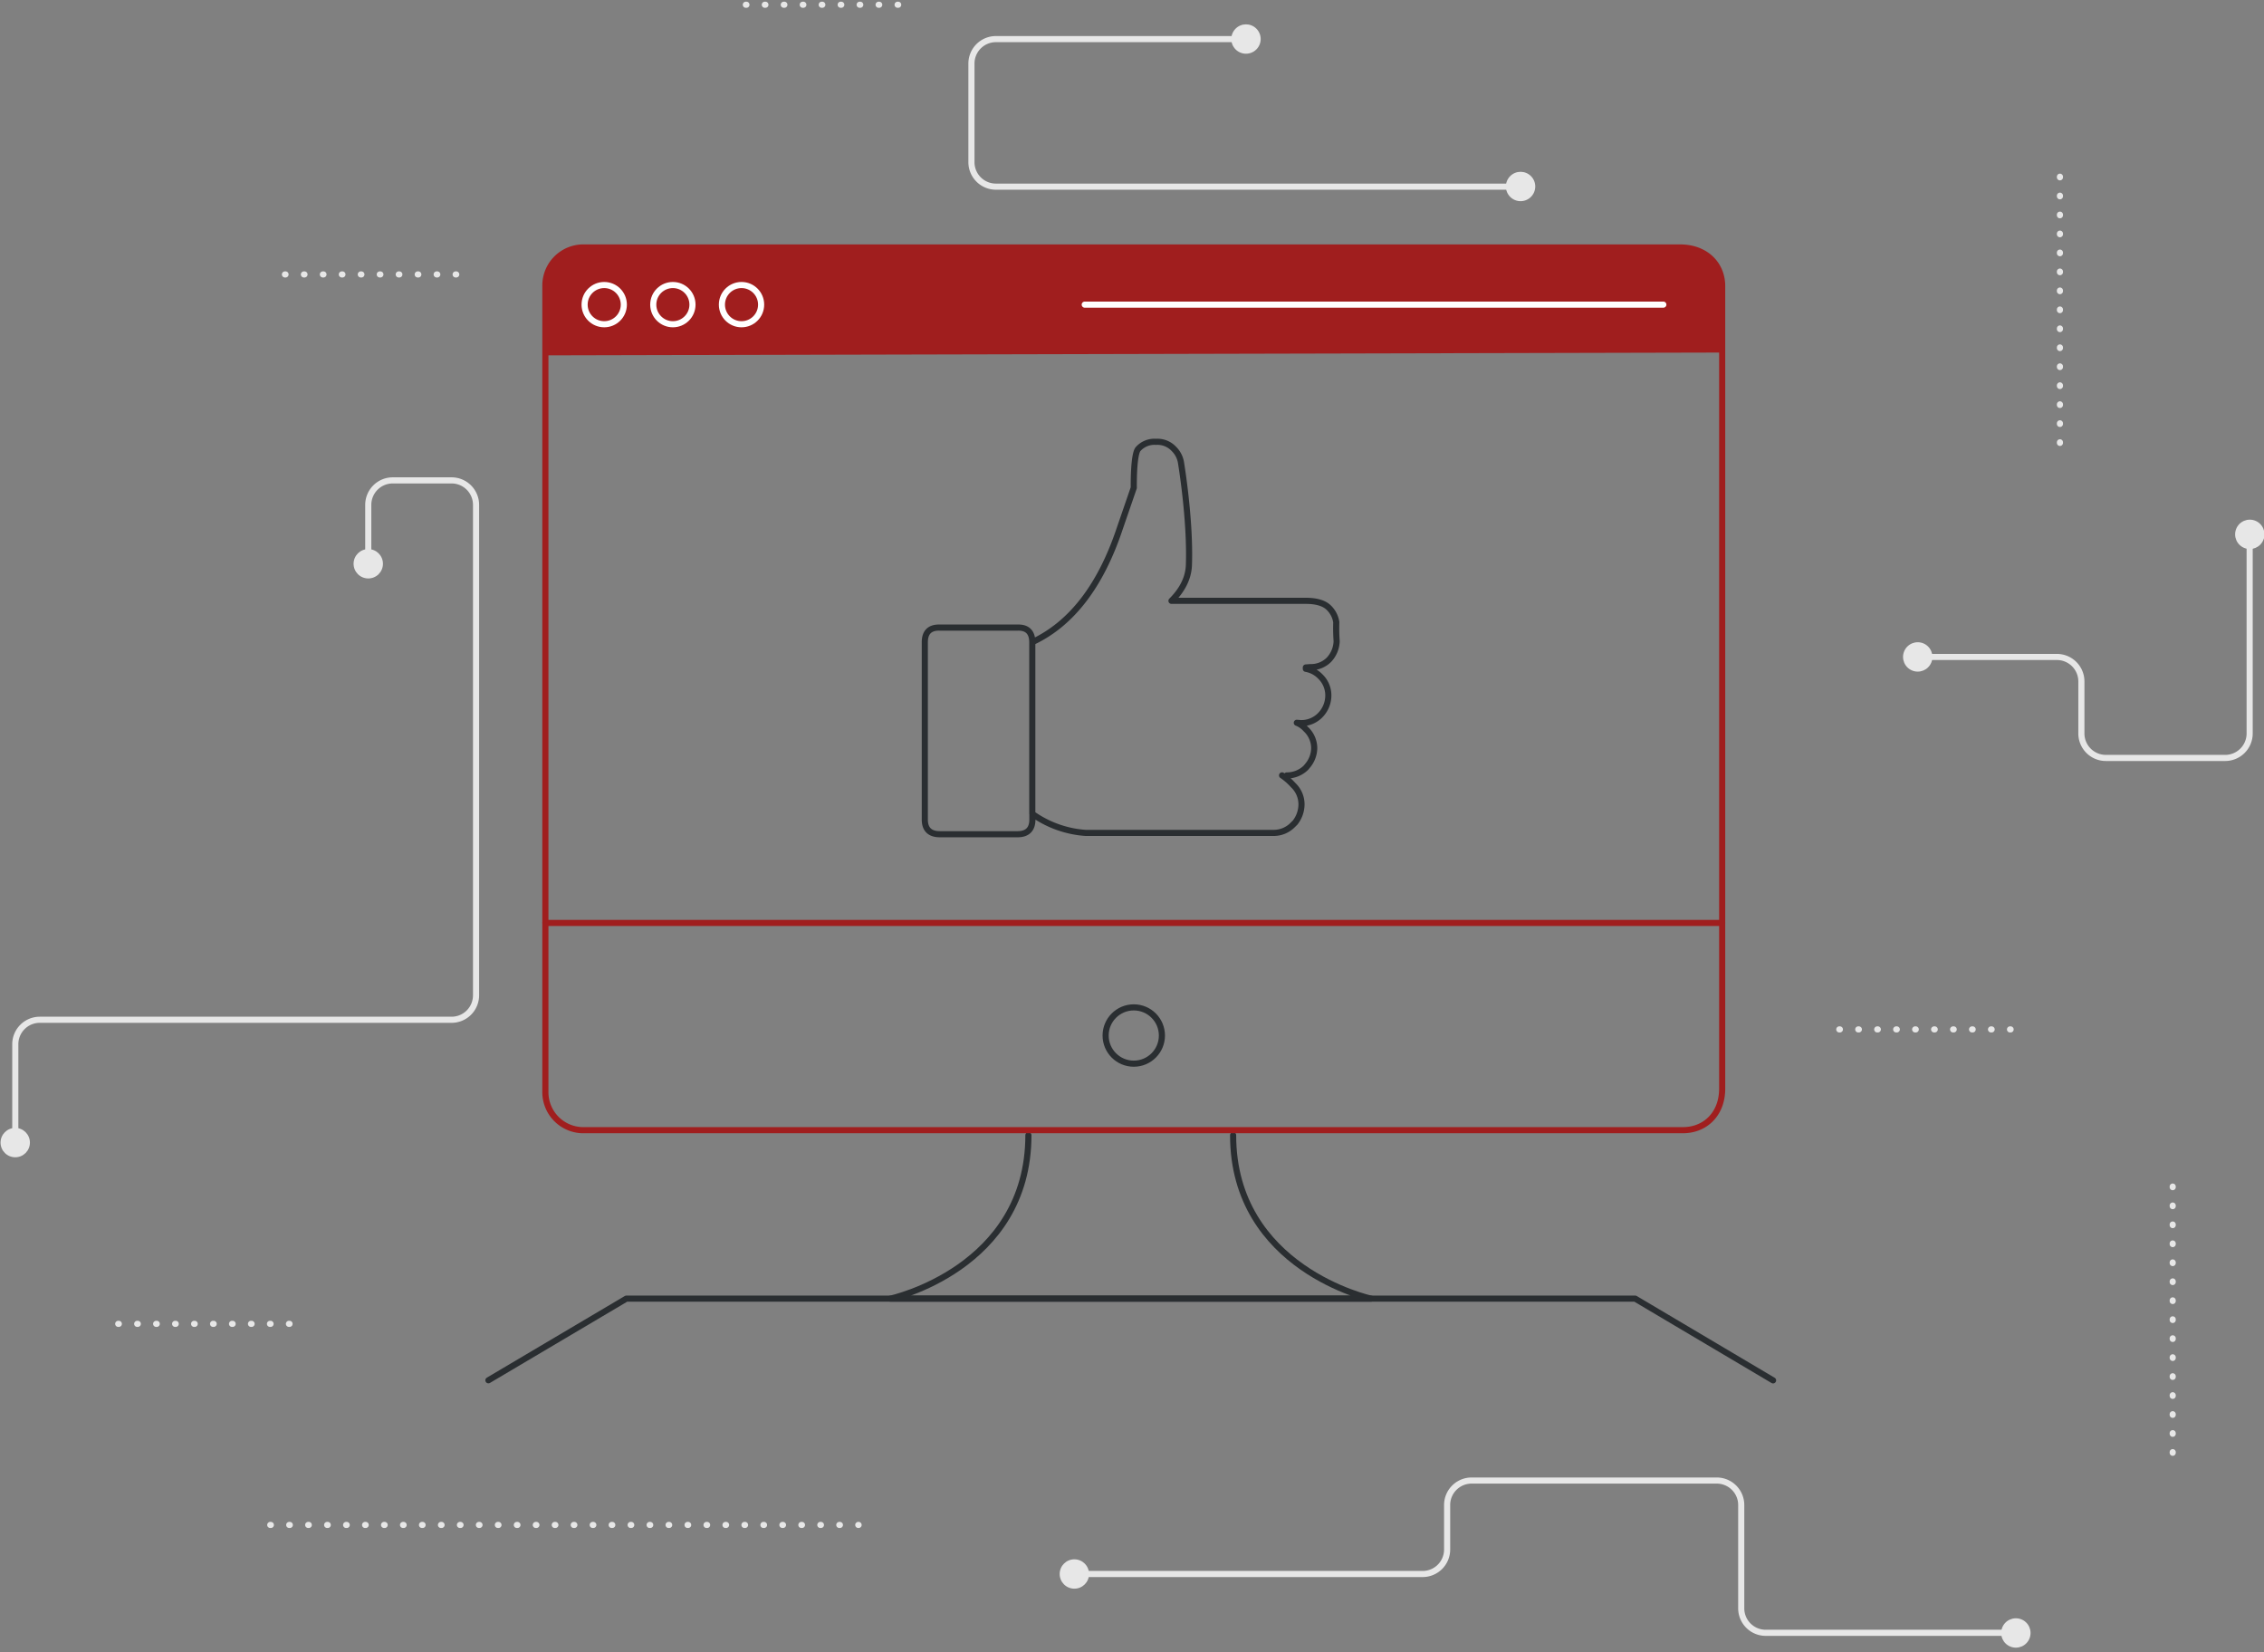 <svg xmlns="http://www.w3.org/2000/svg" viewBox="0 0 740 540"><rect x="0" y="0" width="740" height="540" fill="#808080" stroke="none"/><defs><style>.cls-1,.cls-3,.cls-4,.cls-5,.cls-7{fill:none;stroke-linecap:round;stroke-width:2px;}.cls-1,.cls-3{stroke:#e7e7e7;}.cls-1,.cls-3,.cls-5{stroke-miterlimit:10;}.cls-2{fill:#e7e7e7;}.cls-3{stroke-dasharray:0.2 6 0.2 6;}.cls-4{stroke:#2a2e31;}.cls-4,.cls-7{stroke-linejoin:round;}.cls-5{stroke:#a01e1e;}.cls-6{fill:#a01e1e;}.cls-7{stroke:#fff;}</style></defs><title>Grafika_Komunikowanie</title><g id="Grafika_Komunikowanie"><path class="cls-1" d="M497,61H325.52a8,8,0,0,1-8-8V20.78a8,8,0,0,1,8-8h81.74"/><circle class="cls-2" cx="497.01" cy="60.95" r="4.8" transform="translate(102.47 369.29) rotate(-45)"/><circle class="cls-2" cx="407.26" cy="12.76" r="4.8" transform="translate(110.26 291.71) rotate(-45)"/><path class="cls-1" d="M120.37,183.35V165a8,8,0,0,1,8-8h19.23a8,8,0,0,1,8,8V325.28a8,8,0,0,1-8,8H13a8,8,0,0,0-8,8v32.11"/><circle class="cls-2" cx="4.98" cy="373.42" r="4.8"/><circle class="cls-2" cx="120.37" cy="184.25" r="4.8"/><path class="cls-1" d="M626.84,214.71h45.47a8,8,0,0,1,8,8v17a8,8,0,0,0,8,8h39a8,8,0,0,0,8-8v-64.4"/><circle class="cls-2" cx="626.82" cy="214.7" r="4.8" transform="translate(188.59 711.64) rotate(-67.5)"/><circle class="cls-2" cx="735.37" cy="174.63" r="4.8" transform="translate(292.61 787.2) rotate(-67.5)"/><path class="cls-1" d="M351.91,514.41H465a8,8,0,0,0,8-8V491.87a8,8,0,0,1,8-8h80.13a8,8,0,0,1,8,8v33.76a8,8,0,0,0,8,8h81.09"/><circle class="cls-2" cx="658.87" cy="533.64" r="4.8" transform="translate(-74.08 959.86) rotate(-69.18)"/><circle class="cls-2" cx="351.16" cy="514.41" r="4.8"/><line class="cls-3" x1="93.13" y1="89.69" x2="150.83" y2="89.69"/><line class="cls-3" x1="88.33" y1="498.38" x2="280.64" y2="498.38"/><line class="cls-3" x1="243.78" y1="1.55" x2="295.07" y2="1.55"/><line class="cls-3" x1="38.64" y1="432.66" x2="96.33" y2="432.66"/><line class="cls-3" x1="601.18" y1="336.43" x2="658.87" y2="336.43"/><line class="cls-3" x1="710.16" y1="387.79" x2="710.16" y2="477.54"/><line class="cls-3" x1="673.3" y1="57.75" x2="673.3" y2="147.5"/><path class="cls-4" d="M336.14,371c0,43.63-45.08,53.42-45.08,53.42H534.47l45.07,26.71"/><path class="cls-4" d="M403.05,371c0,43.63,45.07,53.42,45.07,53.42H204.72L159.64,451.1"/><path class="cls-5" d="M550.08,369.36h-359a12.42,12.42,0,0,1-12.82-12.62V93.5a12.42,12.42,0,0,1,12.82-12.62H549.17c8.24,0,13.73,5.41,13.73,12.62V355.84C562.9,364,557.41,369.36,550.08,369.36Z"/><path class="cls-6" d="M562.9,115.22l-384.64.92V93.71a12.52,12.52,0,0,1,12.82-12.83H549.17c8.24,0,13.73,5.5,13.73,12.83Z"/><line class="cls-5" x1="562.9" y1="301.63" x2="178.26" y2="301.63"/><line class="cls-7" x1="543.67" y1="99.56" x2="354.55" y2="99.56"/><circle class="cls-4" cx="370.58" cy="338.43" r="9.2"/><circle class="cls-7" cx="197.49" cy="99.56" r="6.41"/><circle class="cls-7" cx="219.93" cy="99.56" r="6.41"/><circle class="cls-7" cx="242.37" cy="99.56" r="6.41"/><path class="cls-4" d="M420.59,253.43a8.89,8.89,0,0,0,6.23-2.5l.55-.66a9.09,9.09,0,0,0,2.19-5.77,8.54,8.54,0,0,0-2.74-6.21,7.72,7.72,0,0,0-2.95-2.07l1.31.11a8.64,8.64,0,0,0,6.36-2.61l.1-.11a9.18,9.18,0,0,0,2.53-6.21,8.55,8.55,0,0,0-2.63-6.32,8.64,8.64,0,0,0-4.72-2.5v-.44l1.54-.11a8.25,8.25,0,0,0,6-2.4,9.26,9.26,0,0,0,2.53-6.1,59.07,59.07,0,0,1-.12-6.2,8.37,8.37,0,0,0-2.41-4.69q-2.29-2.28-7.56-2.28H382.9c3.18-3.17,5.53-7.06,5.7-11.66.53-15.1-2.63-33.77-2.63-33.77a8.14,8.14,0,0,0-2.3-4.24,7.31,7.31,0,0,0-5.81-2.29,7.14,7.14,0,0,0-5.8,2.29c-1.65,1.63-1.48,12.72-1.48,12.72L366,172.72c-6.24,18.73-15.77,31.15-28.59,37.14m0,0V266m0-56.1c0-3.27-1.64-4.9-4.82-4.79H307.21c-3.29-.11-4.93,1.52-4.93,4.79v57.95c0,3.16,1.64,4.79,4.93,4.79h25.41c3.18,0,4.82-1.63,4.82-4.79V266m0,0a34.18,34.18,0,0,0,17.42,6.21H416.2a8.73,8.73,0,0,0,6.46-2.73l.66-.65A9.76,9.76,0,0,0,425.4,263a8.63,8.63,0,0,0-2.74-6.43,19.57,19.57,0,0,0-3.61-3.16"/></g></svg>